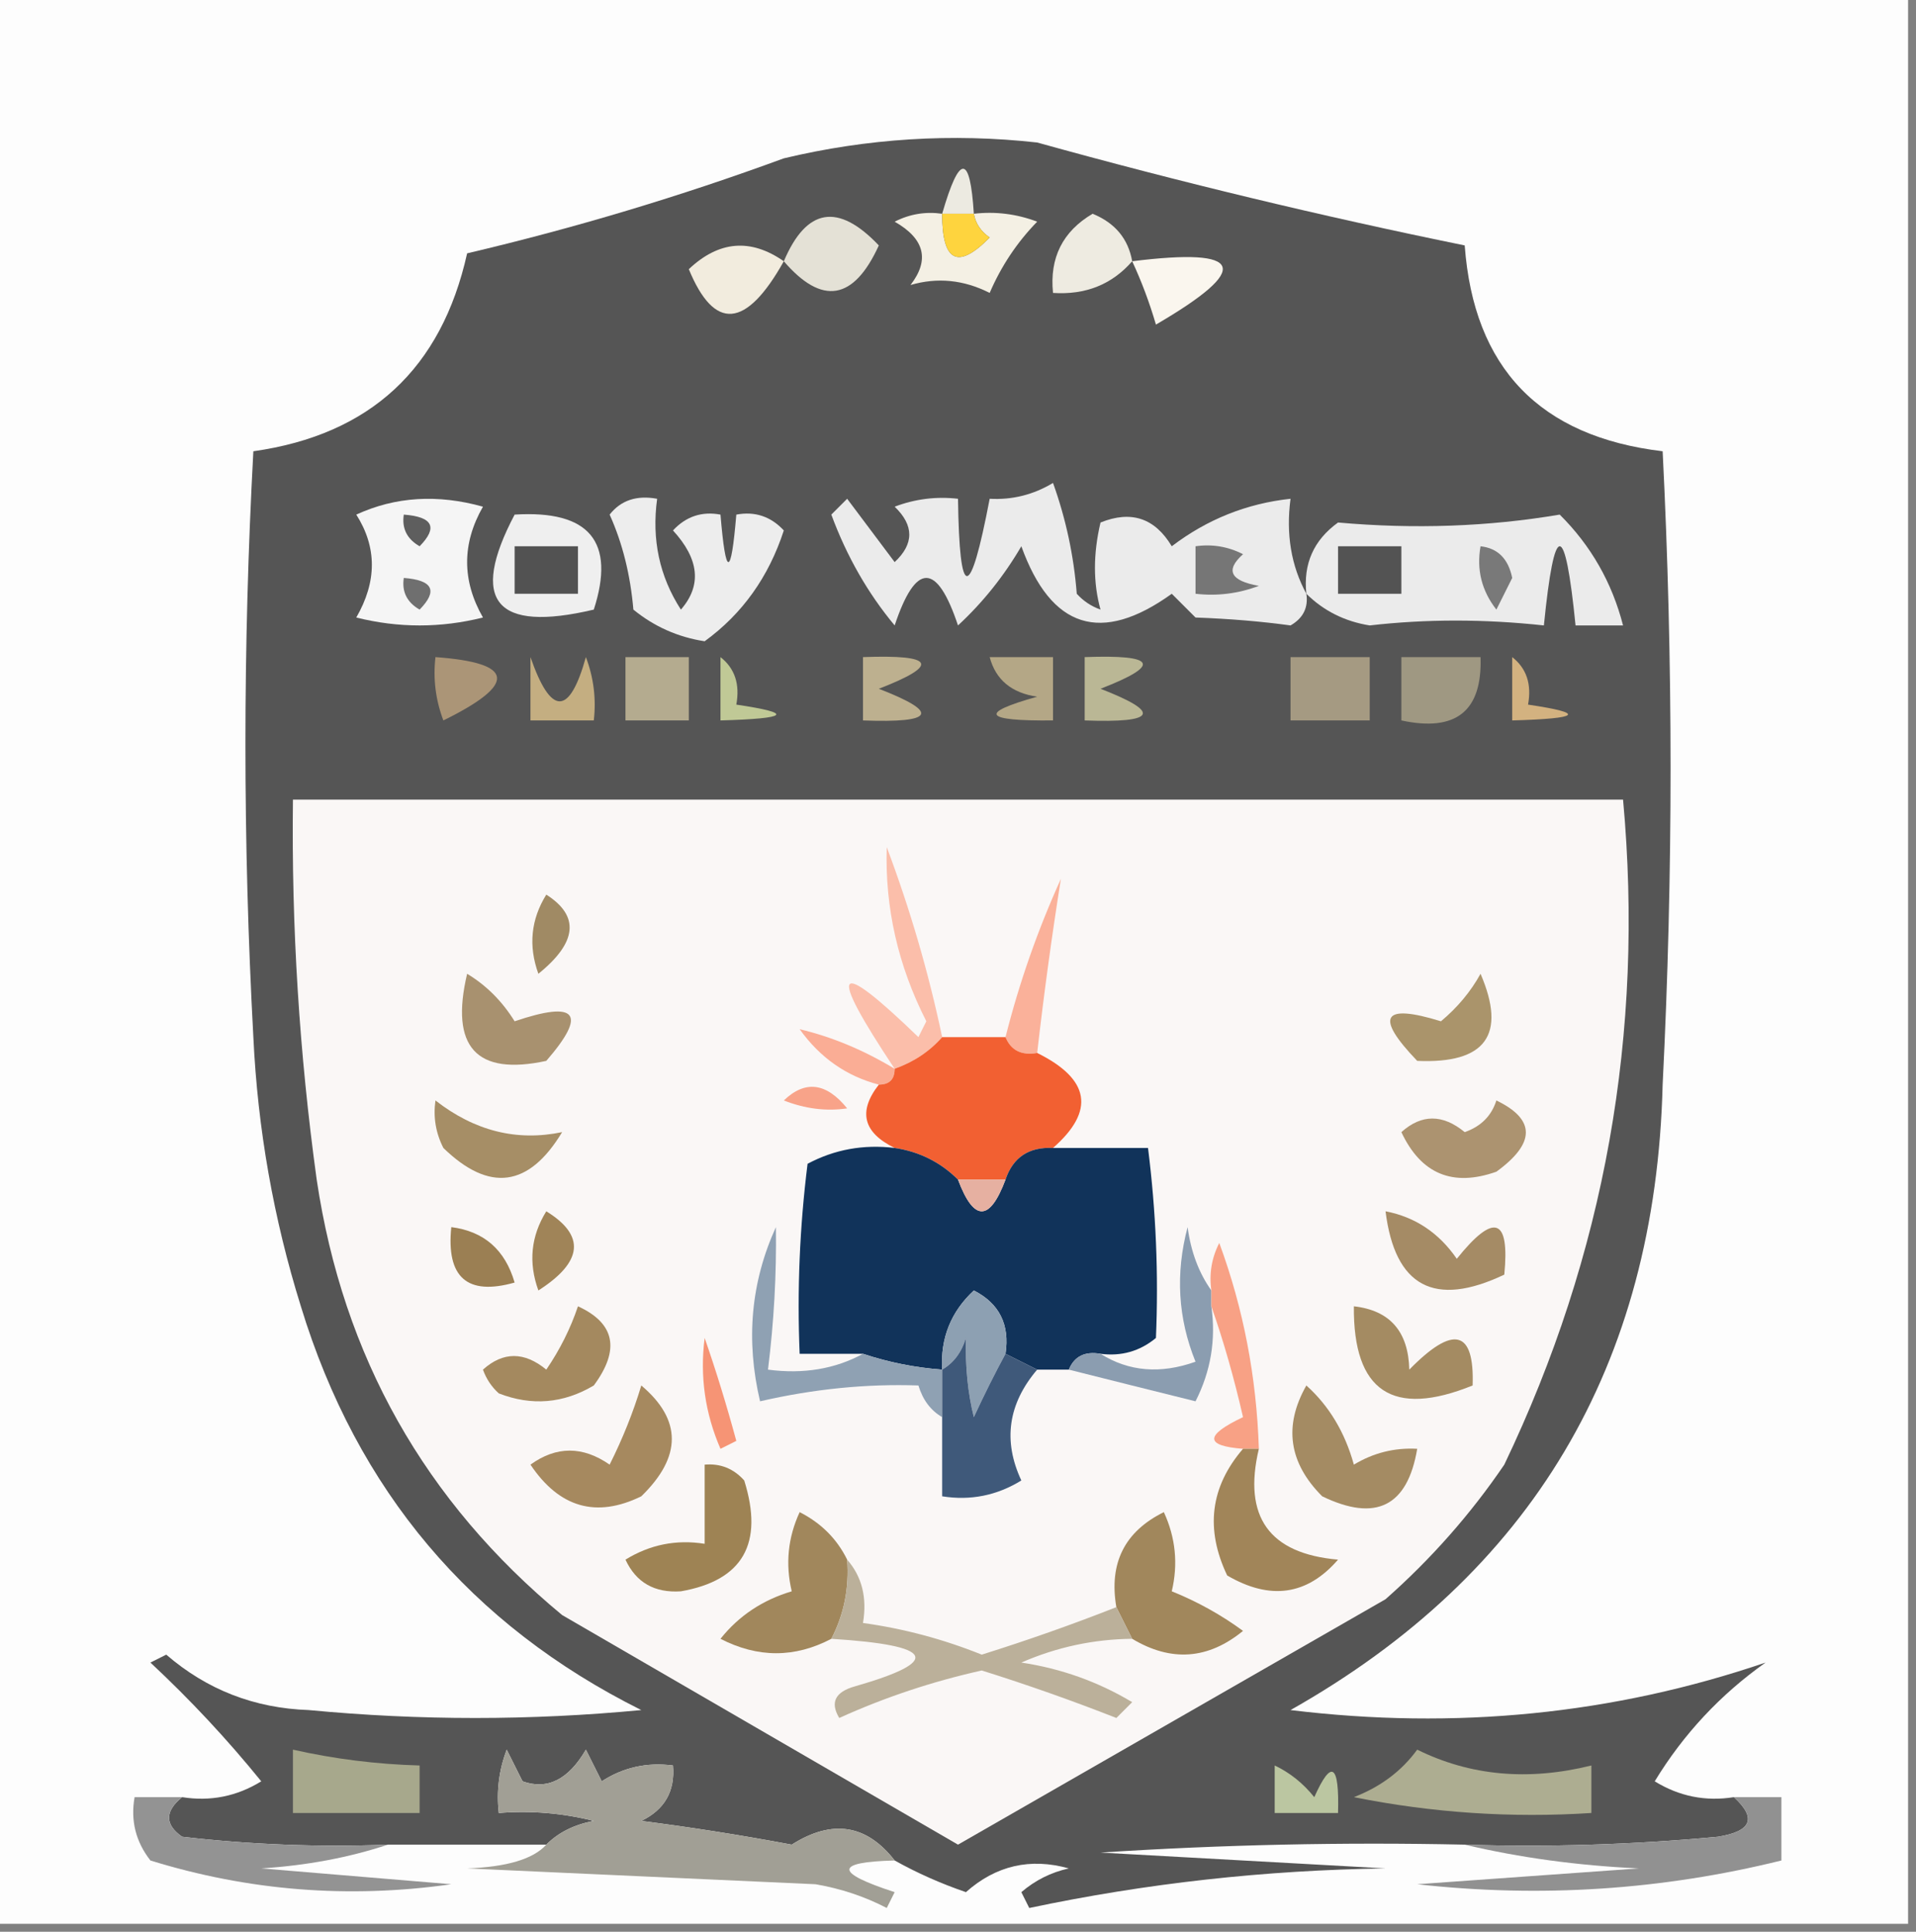 <?xml version="1.0" encoding="UTF-8"?>
<svg xmlns="http://www.w3.org/2000/svg" version="1.1" width="121px" height="122px" style="shape-rendering:geometricPrecision; text-rendering:geometricPrecision; image-rendering:optimizeQuality; fill-rule:evenodd; clip-rule:evenodd" xmlns:xlink="http://www.w3.org/1999/xlink">
<rect width="100%" height="100%" fill="#808080" stroke="none"/>
<g><path style="opacity:1" fill="#fdfdfd" d="M -0.5,-0.5 C 39.833,-0.5 80.167,-0.5 120.5,-0.5C 120.5,40.167 120.5,80.833 120.5,121.5C 80.167,121.5 39.833,121.5 -0.5,121.5C -0.5,80.833 -0.5,40.167 -0.5,-0.5 Z"/></g>
<g><path style="opacity:1" fill="#555555" d="M 109.5,113.5 C 110.953,114.825 110.619,115.658 108.5,116C 103.177,116.499 97.844,116.666 92.5,116.5C 84.826,116.334 77.159,116.5 69.5,117C 75.5,117.333 81.5,117.667 87.5,118C 79.867,118.11 72.367,118.943 65,120.5C 64.833,120.167 64.667,119.833 64.5,119.5C 65.376,118.749 66.376,118.249 67.5,118C 65.062,117.318 62.895,117.818 61,119.5C 59.415,118.956 57.915,118.289 56.5,117.5C 54.719,115.213 52.552,114.88 50,116.5C 46.849,115.907 43.682,115.407 40.5,115C 41.973,114.29 42.64,113.124 42.5,111.5C 40.856,111.286 39.356,111.62 38,112.5C 37.667,111.833 37.333,111.167 37,110.5C 35.899,112.394 34.566,113.061 33,112.5C 32.667,111.833 32.333,111.167 32,110.5C 31.51,111.793 31.343,113.127 31.5,114.5C 33.527,114.338 35.527,114.505 37.5,115C 36.263,115.232 35.263,115.732 34.5,116.5C 31.167,116.5 27.833,116.5 24.5,116.5C 20.154,116.666 15.821,116.499 11.5,116C 10.402,115.23 10.402,114.397 11.5,113.5C 13.288,113.785 14.955,113.452 16.5,112.5C 14.35,109.849 12.017,107.349 9.5,105C 9.833,104.833 10.167,104.667 10.5,104.5C 13.068,106.717 16.068,107.884 19.5,108C 26.5,108.667 33.5,108.667 40.5,108C 29.715,102.622 22.548,94.122 19,82.5C 17.274,76.963 16.274,71.296 16,65.5C 15.333,53.167 15.333,40.833 16,28.5C 23.378,27.455 27.878,23.288 29.5,16C 36.282,14.406 42.948,12.406 49.5,10C 54.787,8.738 60.12,8.404 65.5,9C 74.456,11.488 83.456,13.655 92.5,15.5C 93.073,23.24 97.239,27.573 105,28.5C 105.667,41.833 105.667,55.167 105,68.5C 104.557,86.233 96.724,99.4 81.5,108C 91.91,109.268 101.91,108.268 111.5,105C 108.644,107.022 106.311,109.522 104.5,112.5C 106.045,113.452 107.712,113.785 109.5,113.5 Z"/></g>
<g><path style="opacity:1" fill="#eceae1" d="M 61.5,13.5 C 60.833,13.5 60.167,13.5 59.5,13.5C 60.596,9.711 61.263,9.711 61.5,13.5 Z"/></g>
<g><path style="opacity:1" fill="#eeebe1" d="M 71.5,16.5 C 70.221,17.968 68.554,18.635 66.5,18.5C 66.275,16.284 67.108,14.617 69,13.5C 70.417,14.078 71.25,15.078 71.5,16.5 Z"/></g>
<g><path style="opacity:1" fill="#e4e1d6" d="M 49.5,16.5 C 50.931,13.127 52.931,12.793 55.5,15.5C 53.916,18.975 51.916,19.308 49.5,16.5 Z"/></g>
<g><path style="opacity:1" fill="#f2ecde" d="M 49.5,16.5 C 47.116,20.756 45.116,20.922 43.5,17C 45.402,15.204 47.402,15.037 49.5,16.5 Z"/></g>
<g><path style="opacity:1" fill="#f4f0e4" d="M 59.5,13.5 C 59.494,16.548 60.494,17.048 62.5,15C 61.944,14.617 61.611,14.117 61.5,13.5C 62.873,13.343 64.207,13.51 65.5,14C 64.228,15.307 63.228,16.807 62.5,18.5C 60.865,17.67 59.198,17.503 57.5,18C 58.727,16.413 58.394,15.079 56.5,14C 57.448,13.517 58.448,13.351 59.5,13.5 Z"/></g>
<g><path style="opacity:1" fill="#fed43e" d="M 59.5,13.5 C 60.167,13.5 60.833,13.5 61.5,13.5C 61.611,14.117 61.944,14.617 62.5,15C 60.494,17.048 59.494,16.548 59.5,13.5 Z"/></g>
<g><path style="opacity:1" fill="#faf6ee" d="M 71.5,16.5 C 78.592,15.615 79.092,16.948 73,20.5C 72.59,19.099 72.09,17.766 71.5,16.5 Z"/></g>
<g><path style="opacity:1" fill="#f5f5f5" d="M 22.5,32.5 C 24.966,31.366 27.633,31.199 30.5,32C 29.167,34.333 29.167,36.667 30.5,39C 27.833,39.667 25.167,39.667 22.5,39C 23.811,36.727 23.811,34.56 22.5,32.5 Z"/></g>
<g><path style="opacity:1" fill="#5e5e5e" d="M 25.5,32.5 C 27.337,32.639 27.67,33.306 26.5,34.5C 25.703,34.043 25.369,33.376 25.5,32.5 Z"/></g>
<g><path style="opacity:1" fill="#efefef" d="M 32.5,32.5 C 37.22,32.206 38.886,34.206 37.5,38.5C 31.29,39.967 29.623,37.967 32.5,32.5 Z"/></g>
<g><path style="opacity:1" fill="#525252" d="M 32.5,34.5 C 33.833,34.5 35.167,34.5 36.5,34.5C 36.5,35.5 36.5,36.5 36.5,37.5C 35.167,37.5 33.833,37.5 32.5,37.5C 32.5,36.5 32.5,35.5 32.5,34.5 Z"/></g>
<g><path style="opacity:1" fill="#ededed" d="M 38.5,32.5 C 39.209,31.596 40.209,31.263 41.5,31.5C 41.148,34.073 41.648,36.406 43,38.5C 44.328,36.977 44.162,35.311 42.5,33.5C 43.325,32.614 44.325,32.281 45.5,32.5C 45.833,36.5 46.167,36.5 46.5,32.5C 47.675,32.281 48.675,32.614 49.5,33.5C 48.544,36.439 46.877,38.772 44.5,40.5C 42.813,40.239 41.313,39.573 40,38.5C 39.809,36.292 39.309,34.292 38.5,32.5 Z"/></g>
<g><path style="opacity:1" fill="#ebebeb" d="M 82.5,37.5 C 82.631,38.376 82.297,39.043 81.5,39.5C 79.656,39.245 77.656,39.078 75.5,39C 75,38.5 74.5,38 74,37.5C 69.546,40.707 66.379,39.707 64.5,34.5C 63.396,36.389 62.063,38.055 60.5,39.5C 59.167,35.5 57.833,35.5 56.5,39.5C 54.805,37.465 53.472,35.132 52.5,32.5C 52.833,32.167 53.167,31.833 53.5,31.5C 54.5,32.833 55.5,34.167 56.5,35.5C 57.731,34.349 57.731,33.183 56.5,32C 57.793,31.51 59.127,31.343 60.5,31.5C 60.592,38.008 61.258,38.008 62.5,31.5C 63.931,31.579 65.264,31.246 66.5,30.5C 67.314,32.766 67.814,35.099 68,37.5C 68.414,37.957 68.914,38.291 69.5,38.5C 69.032,36.819 69.032,34.986 69.5,33C 71.433,32.217 72.933,32.717 74,34.5C 76.235,32.798 78.735,31.798 81.5,31.5C 81.205,33.735 81.539,35.735 82.5,37.5 Z"/></g>
<g><path style="opacity:1" fill="#767676" d="M 75.5,34.5 C 76.552,34.35 77.552,34.517 78.5,35C 77.366,36.016 77.699,36.683 79.5,37C 78.207,37.49 76.873,37.657 75.5,37.5C 75.5,36.5 75.5,35.5 75.5,34.5 Z"/></g>
<g><path style="opacity:1" fill="#6f6f6f" d="M 25.5,36.5 C 27.337,36.639 27.67,37.306 26.5,38.5C 25.703,38.043 25.369,37.376 25.5,36.5 Z"/></g>
<g><path style="opacity:1" fill="#ebebeb" d="M 82.5,37.5 C 82.296,35.61 82.963,34.11 84.5,33C 89.33,33.429 93.997,33.262 98.5,32.5C 100.468,34.454 101.802,36.788 102.5,39.5C 101.5,39.5 100.5,39.5 99.5,39.5C 98.833,32.833 98.167,32.833 97.5,39.5C 93.737,39.091 90.07,39.091 86.5,39.5C 84.927,39.248 83.594,38.582 82.5,37.5 Z"/></g>
<g><path style="opacity:1" fill="#797979" d="M 93.5,34.5 C 94.586,34.62 95.253,35.287 95.5,36.5C 95.167,37.167 94.833,37.833 94.5,38.5C 93.571,37.311 93.238,35.978 93.5,34.5 Z"/></g>
<g><path style="opacity:1" fill="#535353" d="M 84.5,34.5 C 85.833,34.5 87.167,34.5 88.5,34.5C 88.5,35.5 88.5,36.5 88.5,37.5C 87.167,37.5 85.833,37.5 84.5,37.5C 84.5,36.5 84.5,35.5 84.5,34.5 Z"/></g>
<g><path style="opacity:1" fill="#c0c996" d="M 45.5,41.5 C 46.404,42.209 46.737,43.209 46.5,44.5C 50.172,45.045 49.838,45.378 45.5,45.5C 45.5,44.167 45.5,42.833 45.5,41.5 Z"/></g>
<g><path style="opacity:1" fill="#b4ab8f" d="M 39.5,41.5 C 40.833,41.5 42.167,41.5 43.5,41.5C 43.5,42.833 43.5,44.167 43.5,45.5C 42.167,45.5 40.833,45.5 39.5,45.5C 39.5,44.167 39.5,42.833 39.5,41.5 Z"/></g>
<g><path style="opacity:1" fill="#b4a786" d="M 62.5,41.5 C 63.833,41.5 65.167,41.5 66.5,41.5C 66.5,42.833 66.5,44.167 66.5,45.5C 62.107,45.543 61.774,45.043 65.5,44C 63.881,43.764 62.881,42.931 62.5,41.5 Z"/></g>
<g><path style="opacity:1" fill="#d3b280" d="M 95.5,41.5 C 96.404,42.209 96.737,43.209 96.5,44.5C 100.172,45.045 99.838,45.378 95.5,45.5C 95.5,44.167 95.5,42.833 95.5,41.5 Z"/></g>
<g><path style="opacity:1" fill="#ab9577" d="M 27.5,41.5 C 32.515,41.863 32.682,43.197 28,45.5C 27.51,44.207 27.343,42.873 27.5,41.5 Z"/></g>
<g><path style="opacity:1" fill="#c4ae81" d="M 33.5,41.5 C 34.794,45.223 35.961,45.223 37,41.5C 37.49,42.793 37.657,44.127 37.5,45.5C 36.167,45.5 34.833,45.5 33.5,45.5C 33.5,44.167 33.5,42.833 33.5,41.5 Z"/></g>
<g><path style="opacity:1" fill="#bdb08f" d="M 54.5,41.5 C 59.041,41.331 59.374,41.998 55.5,43.5C 59.374,45.002 59.041,45.669 54.5,45.5C 54.5,44.167 54.5,42.833 54.5,41.5 Z"/></g>
<g><path style="opacity:1" fill="#bab795" d="M 68.5,41.5 C 73.041,41.331 73.374,41.998 69.5,43.5C 73.374,45.002 73.041,45.669 68.5,45.5C 68.5,44.167 68.5,42.833 68.5,41.5 Z"/></g>
<g><path style="opacity:1" fill="#a59a82" d="M 81.5,41.5 C 83.167,41.5 84.833,41.5 86.5,41.5C 86.5,42.833 86.5,44.167 86.5,45.5C 84.833,45.5 83.167,45.5 81.5,45.5C 81.5,44.167 81.5,42.833 81.5,41.5 Z"/></g>
<g><path style="opacity:1" fill="#9f9882" d="M 88.5,41.5 C 90.167,41.5 91.833,41.5 93.5,41.5C 93.616,44.91 91.95,46.244 88.5,45.5C 88.5,44.167 88.5,42.833 88.5,41.5 Z"/></g>
<g><path style="opacity:1" fill="#faf7f6" d="M 18.5,50.5 C 46.5,50.5 74.5,50.5 102.5,50.5C 103.849,65.232 101.349,79.232 95,92.5C 92.872,95.63 90.372,98.463 87.5,101C 78.5,106.167 69.5,111.333 60.5,116.5C 52.167,111.667 43.833,106.833 35.5,102C 26.828,94.825 21.662,85.658 20,74.5C 18.902,66.536 18.402,58.536 18.5,50.5 Z"/></g>
<g><path style="opacity:1" fill="#a08a64" d="M 34.5,56.5 C 36.62,57.85 36.453,59.517 34,61.5C 33.36,59.735 33.527,58.068 34.5,56.5 Z"/></g>
<g><path style="opacity:1" fill="#fbbeaa" d="M 59.5,65.5 C 58.709,66.401 57.709,67.068 56.5,67.5C 52.21,61.053 52.71,60.387 58,65.5C 58.167,65.167 58.333,64.833 58.5,64.5C 56.712,60.989 55.879,57.322 56,53.5C 57.477,57.43 58.644,61.43 59.5,65.5 Z"/></g>
<g><path style="opacity:1" fill="#fab19a" d="M 65.5,66.5 C 64.508,66.672 63.842,66.338 63.5,65.5C 64.363,62.077 65.53,58.744 67,55.5C 66.427,59.091 65.927,62.758 65.5,66.5 Z"/></g>
<g><path style="opacity:1" fill="#a8916f" d="M 29.5,61.5 C 30.712,62.23 31.712,63.23 32.5,64.5C 36.44,63.164 37.106,63.997 34.5,67C 30.075,67.956 28.408,66.123 29.5,61.5 Z"/></g>
<g><path style="opacity:1" fill="#faad95" d="M 56.5,67.5 C 56.5,68.167 56.167,68.5 55.5,68.5C 53.456,67.969 51.789,66.802 50.5,65C 52.537,65.483 54.537,66.316 56.5,67.5 Z"/></g>
<g><path style="opacity:1" fill="#f26032" d="M 59.5,65.5 C 60.833,65.5 62.167,65.5 63.5,65.5C 63.842,66.338 64.508,66.672 65.5,66.5C 68.842,68.154 69.175,70.154 66.5,72.5C 64.973,72.427 63.973,73.094 63.5,74.5C 62.5,74.5 61.5,74.5 60.5,74.5C 59.395,73.4 58.062,72.733 56.5,72.5C 54.507,71.528 54.174,70.195 55.5,68.5C 56.167,68.5 56.5,68.167 56.5,67.5C 57.709,67.068 58.709,66.401 59.5,65.5 Z"/></g>
<g><path style="opacity:1" fill="#aa946b" d="M 93.5,61.5 C 95.157,65.356 93.824,67.189 89.5,67C 86.803,64.19 87.303,63.357 91,64.5C 92.045,63.627 92.878,62.627 93.5,61.5 Z"/></g>
<g><path style="opacity:1" fill="#f8a389" d="M 49.5,69.5 C 50.849,68.204 52.182,68.37 53.5,70C 52.181,70.195 50.847,70.028 49.5,69.5 Z"/></g>
<g><path style="opacity:1" fill="#a68e66" d="M 27.5,69.5 C 29.974,71.43 32.64,72.097 35.5,71.5C 33.401,74.984 30.901,75.318 28,72.5C 27.517,71.552 27.351,70.552 27.5,69.5 Z"/></g>
<g><path style="opacity:1" fill="#11335a" d="M 56.5,72.5 C 58.062,72.733 59.395,73.4 60.5,74.5C 61.5,77.167 62.5,77.167 63.5,74.5C 63.973,73.094 64.973,72.427 66.5,72.5C 68.5,72.5 70.5,72.5 72.5,72.5C 73.004,76.507 73.17,80.507 73,84.5C 71.989,85.337 70.822,85.67 69.5,85.5C 68.508,85.328 67.842,85.662 67.5,86.5C 66.833,86.5 66.167,86.5 65.5,86.5C 64.833,86.167 64.167,85.833 63.5,85.5C 63.778,83.654 63.111,82.32 61.5,81.5C 60.05,82.85 59.383,84.516 59.5,86.5C 57.784,86.371 56.117,86.038 54.5,85.5C 53.167,85.5 51.833,85.5 50.5,85.5C 50.334,81.486 50.501,77.486 51,73.5C 52.7,72.594 54.533,72.261 56.5,72.5 Z"/></g>
<g><path style="opacity:1" fill="#ac9370" d="M 94.5,69.5 C 96.981,70.696 96.981,72.196 94.5,74C 91.741,74.977 89.741,74.144 88.5,71.5C 89.776,70.355 91.109,70.355 92.5,71.5C 93.522,71.144 94.189,70.478 94.5,69.5 Z"/></g>
<g><path style="opacity:1" fill="#e6b0a1" d="M 60.5,74.5 C 61.5,74.5 62.5,74.5 63.5,74.5C 62.5,77.167 61.5,77.167 60.5,74.5 Z"/></g>
<g><path style="opacity:1" fill="#a08458" d="M 34.5,76.5 C 36.984,78.028 36.818,79.694 34,81.5C 33.36,79.735 33.527,78.068 34.5,76.5 Z"/></g>
<g><path style="opacity:1" fill="#a58b65" d="M 87.5,76.5 C 89.371,76.859 90.871,77.859 92,79.5C 94.352,76.567 95.352,76.901 95,80.5C 90.593,82.596 88.093,81.262 87.5,76.5 Z"/></g>
<g><path style="opacity:1" fill="#9b7f53" d="M 28.5,77.5 C 30.564,77.762 31.897,78.929 32.5,81C 29.51,81.847 28.176,80.68 28.5,77.5 Z"/></g>
<g><path style="opacity:1" fill="#8da0b2" d="M 63.5,85.5 C 62.839,86.718 62.172,88.051 61.5,89.5C 61.12,87.979 60.954,86.313 61,84.5C 60.722,85.416 60.222,86.082 59.5,86.5C 59.383,84.516 60.05,82.85 61.5,81.5C 63.111,82.32 63.778,83.654 63.5,85.5 Z"/></g>
<g><path style="opacity:1" fill="#8b9db0" d="M 76.5,81.5 C 76.5,81.833 76.5,82.167 76.5,82.5C 76.799,84.604 76.466,86.604 75.5,88.5C 72.803,87.831 70.137,87.164 67.5,86.5C 67.842,85.662 68.508,85.328 69.5,85.5C 71.288,86.623 73.288,86.789 75.5,86C 74.389,83.263 74.223,80.429 75,77.5C 75.21,79.058 75.71,80.391 76.5,81.5 Z"/></g>
<g><path style="opacity:1" fill="#a48b62" d="M 85.5,82.5 C 87.776,82.757 88.943,84.09 89,86.5C 91.787,83.655 93.12,83.989 93,87.5C 87.952,89.547 85.452,87.881 85.5,82.5 Z"/></g>
<g><path style="opacity:1" fill="#a4895f" d="M 36.5,82.5 C 38.84,83.572 39.173,85.239 37.5,87.5C 35.579,88.641 33.579,88.808 31.5,88C 31.043,87.586 30.709,87.086 30.5,86.5C 31.776,85.355 33.109,85.355 34.5,86.5C 35.362,85.234 36.029,83.901 36.5,82.5 Z"/></g>
<g><path style="opacity:1" fill="#8fa1b3" d="M 54.5,85.5 C 56.117,86.038 57.784,86.371 59.5,86.5C 59.5,87.5 59.5,88.5 59.5,89.5C 58.778,89.082 58.278,88.416 58,87.5C 54.716,87.387 51.383,87.72 48,88.5C 47.087,84.638 47.42,80.972 49,77.5C 49.044,80.475 48.877,83.475 48.5,86.5C 50.735,86.795 52.735,86.461 54.5,85.5 Z"/></g>
<g><path style="opacity:1" fill="#f69475" d="M 44.5,84.5 C 45.216,86.556 45.883,88.723 46.5,91C 46.167,91.167 45.833,91.333 45.5,91.5C 44.526,89.257 44.192,86.924 44.5,84.5 Z"/></g>
<g><path style="opacity:1" fill="#f8a185" d="M 79.5,91.5 C 79.167,91.5 78.833,91.5 78.5,91.5C 76.075,91.316 76.075,90.649 78.5,89.5C 77.933,87.018 77.266,84.684 76.5,82.5C 76.5,82.167 76.5,81.833 76.5,81.5C 76.35,80.448 76.517,79.448 77,78.5C 78.522,82.632 79.355,86.965 79.5,91.5 Z"/></g>
<g><path style="opacity:1" fill="#3f597a" d="M 63.5,85.5 C 64.167,85.833 64.833,86.167 65.5,86.5C 63.662,88.661 63.328,90.995 64.5,93.5C 62.955,94.452 61.288,94.785 59.5,94.5C 59.5,92.833 59.5,91.167 59.5,89.5C 59.5,88.5 59.5,87.5 59.5,86.5C 60.222,86.082 60.722,85.416 61,84.5C 60.954,86.313 61.12,87.979 61.5,89.5C 62.172,88.051 62.839,86.718 63.5,85.5 Z"/></g>
<g><path style="opacity:1" fill="#a6895f" d="M 40.5,87.5 C 43.068,89.669 43.068,92.002 40.5,94.5C 37.658,95.889 35.325,95.222 33.5,92.5C 35.135,91.319 36.802,91.319 38.5,92.5C 39.322,90.861 39.989,89.195 40.5,87.5 Z"/></g>
<g><path style="opacity:1" fill="#a48b63" d="M 82.5,87.5 C 83.935,88.79 84.935,90.457 85.5,92.5C 86.736,91.754 88.07,91.421 89.5,91.5C 88.888,95.139 86.888,96.139 83.5,94.5C 81.385,92.385 81.052,90.051 82.5,87.5 Z"/></g>
<g><path style="opacity:1" fill="#9e8354" d="M 44.5,92.5 C 45.496,92.414 46.329,92.748 47,93.5C 48.248,97.483 46.914,99.817 43,100.5C 41.338,100.612 40.171,99.946 39.5,98.5C 41.045,97.548 42.712,97.215 44.5,97.5C 44.5,95.833 44.5,94.167 44.5,92.5 Z"/></g>
<g><path style="opacity:1" fill="#a1875c" d="M 53.5,98.5 C 53.634,100.292 53.301,101.958 52.5,103.5C 50.192,104.714 47.859,104.714 45.5,103.5C 46.655,102.05 48.155,101.05 50,100.5C 49.591,98.775 49.758,97.108 50.5,95.5C 51.855,96.188 52.855,97.188 53.5,98.5 Z"/></g>
<g><path style="opacity:1" fill="#a18559" d="M 78.5,91.5 C 78.833,91.5 79.167,91.5 79.5,91.5C 78.483,95.789 80.15,98.122 84.5,98.5C 82.55,100.753 80.216,101.086 77.5,99.5C 76.102,96.565 76.435,93.898 78.5,91.5 Z"/></g>
<g><path style="opacity:1" fill="#a1875c" d="M 71.5,103.5 C 71.167,102.833 70.833,102.167 70.5,101.5C 70.022,98.722 71.022,96.722 73.5,95.5C 74.242,97.108 74.409,98.775 74,100.5C 75.609,101.147 77.109,101.98 78.5,103C 76.294,104.807 73.961,104.974 71.5,103.5 Z"/></g>
<g><path style="opacity:1" fill="#bbb09a" d="M 53.5,98.5 C 54.434,99.568 54.768,100.901 54.5,102.5C 57.067,102.855 59.567,103.521 62,104.5C 64.9,103.59 67.733,102.59 70.5,101.5C 70.833,102.167 71.167,102.833 71.5,103.5C 69.073,103.523 66.74,104.023 64.5,105C 67.01,105.376 69.344,106.21 71.5,107.5C 71.167,107.833 70.833,108.167 70.5,108.5C 67.704,107.401 64.871,106.401 62,105.5C 58.875,106.196 55.875,107.196 53,108.5C 52.409,107.517 52.742,106.85 54,106.5C 59.534,104.91 59.034,103.91 52.5,103.5C 53.301,101.958 53.634,100.292 53.5,98.5 Z"/></g>
<g><path style="opacity:1" fill="#a7a88c" d="M 18.5,110.5 C 21.127,111.092 23.794,111.425 26.5,111.5C 26.5,112.5 26.5,113.5 26.5,114.5C 23.833,114.5 21.167,114.5 18.5,114.5C 18.5,113.167 18.5,111.833 18.5,110.5 Z"/></g>
<g><path style="opacity:1" fill="#bbc6a1" d="M 80.5,111.5 C 81.458,111.953 82.292,112.619 83,113.5C 84.088,111.068 84.588,111.402 84.5,114.5C 83.167,114.5 81.833,114.5 80.5,114.5C 80.5,113.5 80.5,112.5 80.5,111.5 Z"/></g>
<g><path style="opacity:1" fill="#adad91" d="M 89.5,110.5 C 92.851,112.156 96.518,112.489 100.5,111.5C 100.5,112.5 100.5,113.5 100.5,114.5C 95.456,114.827 90.456,114.494 85.5,113.5C 87.184,112.85 88.517,111.85 89.5,110.5 Z"/></g>
<g><path style="opacity:1" fill="#939393" d="M 11.5,113.5 C 10.402,114.397 10.402,115.23 11.5,116C 15.821,116.499 20.154,116.666 24.5,116.5C 22.031,117.317 19.365,117.817 16.5,118C 20.5,118.333 24.5,118.667 28.5,119C 22.034,119.919 15.701,119.419 9.5,117.5C 8.571,116.311 8.238,114.978 8.5,113.5C 9.5,113.5 10.5,113.5 11.5,113.5 Z"/></g>
<g><path style="opacity:1" fill="#a19f95" d="M 56.5,117.5 C 52.689,117.596 52.689,118.262 56.5,119.5C 56.333,119.833 56.167,120.167 56,120.5C 54.601,119.773 53.101,119.273 51.5,119C 44.167,118.667 36.833,118.333 29.5,118C 32.016,117.909 33.682,117.409 34.5,116.5C 35.263,115.732 36.263,115.232 37.5,115C 35.527,114.505 33.527,114.338 31.5,114.5C 31.343,113.127 31.51,111.793 32,110.5C 32.333,111.167 32.667,111.833 33,112.5C 34.566,113.061 35.899,112.394 37,110.5C 37.333,111.167 37.667,111.833 38,112.5C 39.356,111.62 40.856,111.286 42.5,111.5C 42.64,113.124 41.973,114.29 40.5,115C 43.682,115.407 46.849,115.907 50,116.5C 52.552,114.88 54.719,115.213 56.5,117.5 Z"/></g>
<g><path style="opacity:1" fill="#919191" d="M 109.5,113.5 C 110.5,113.5 111.5,113.5 112.5,113.5C 112.5,114.833 112.5,116.167 112.5,117.5C 104.942,119.368 97.275,119.868 89.5,119C 94.167,118.667 98.833,118.333 103.5,118C 99.644,117.823 95.977,117.323 92.5,116.5C 97.844,116.666 103.177,116.499 108.5,116C 110.619,115.658 110.953,114.825 109.5,113.5 Z"/></g>
</svg>
